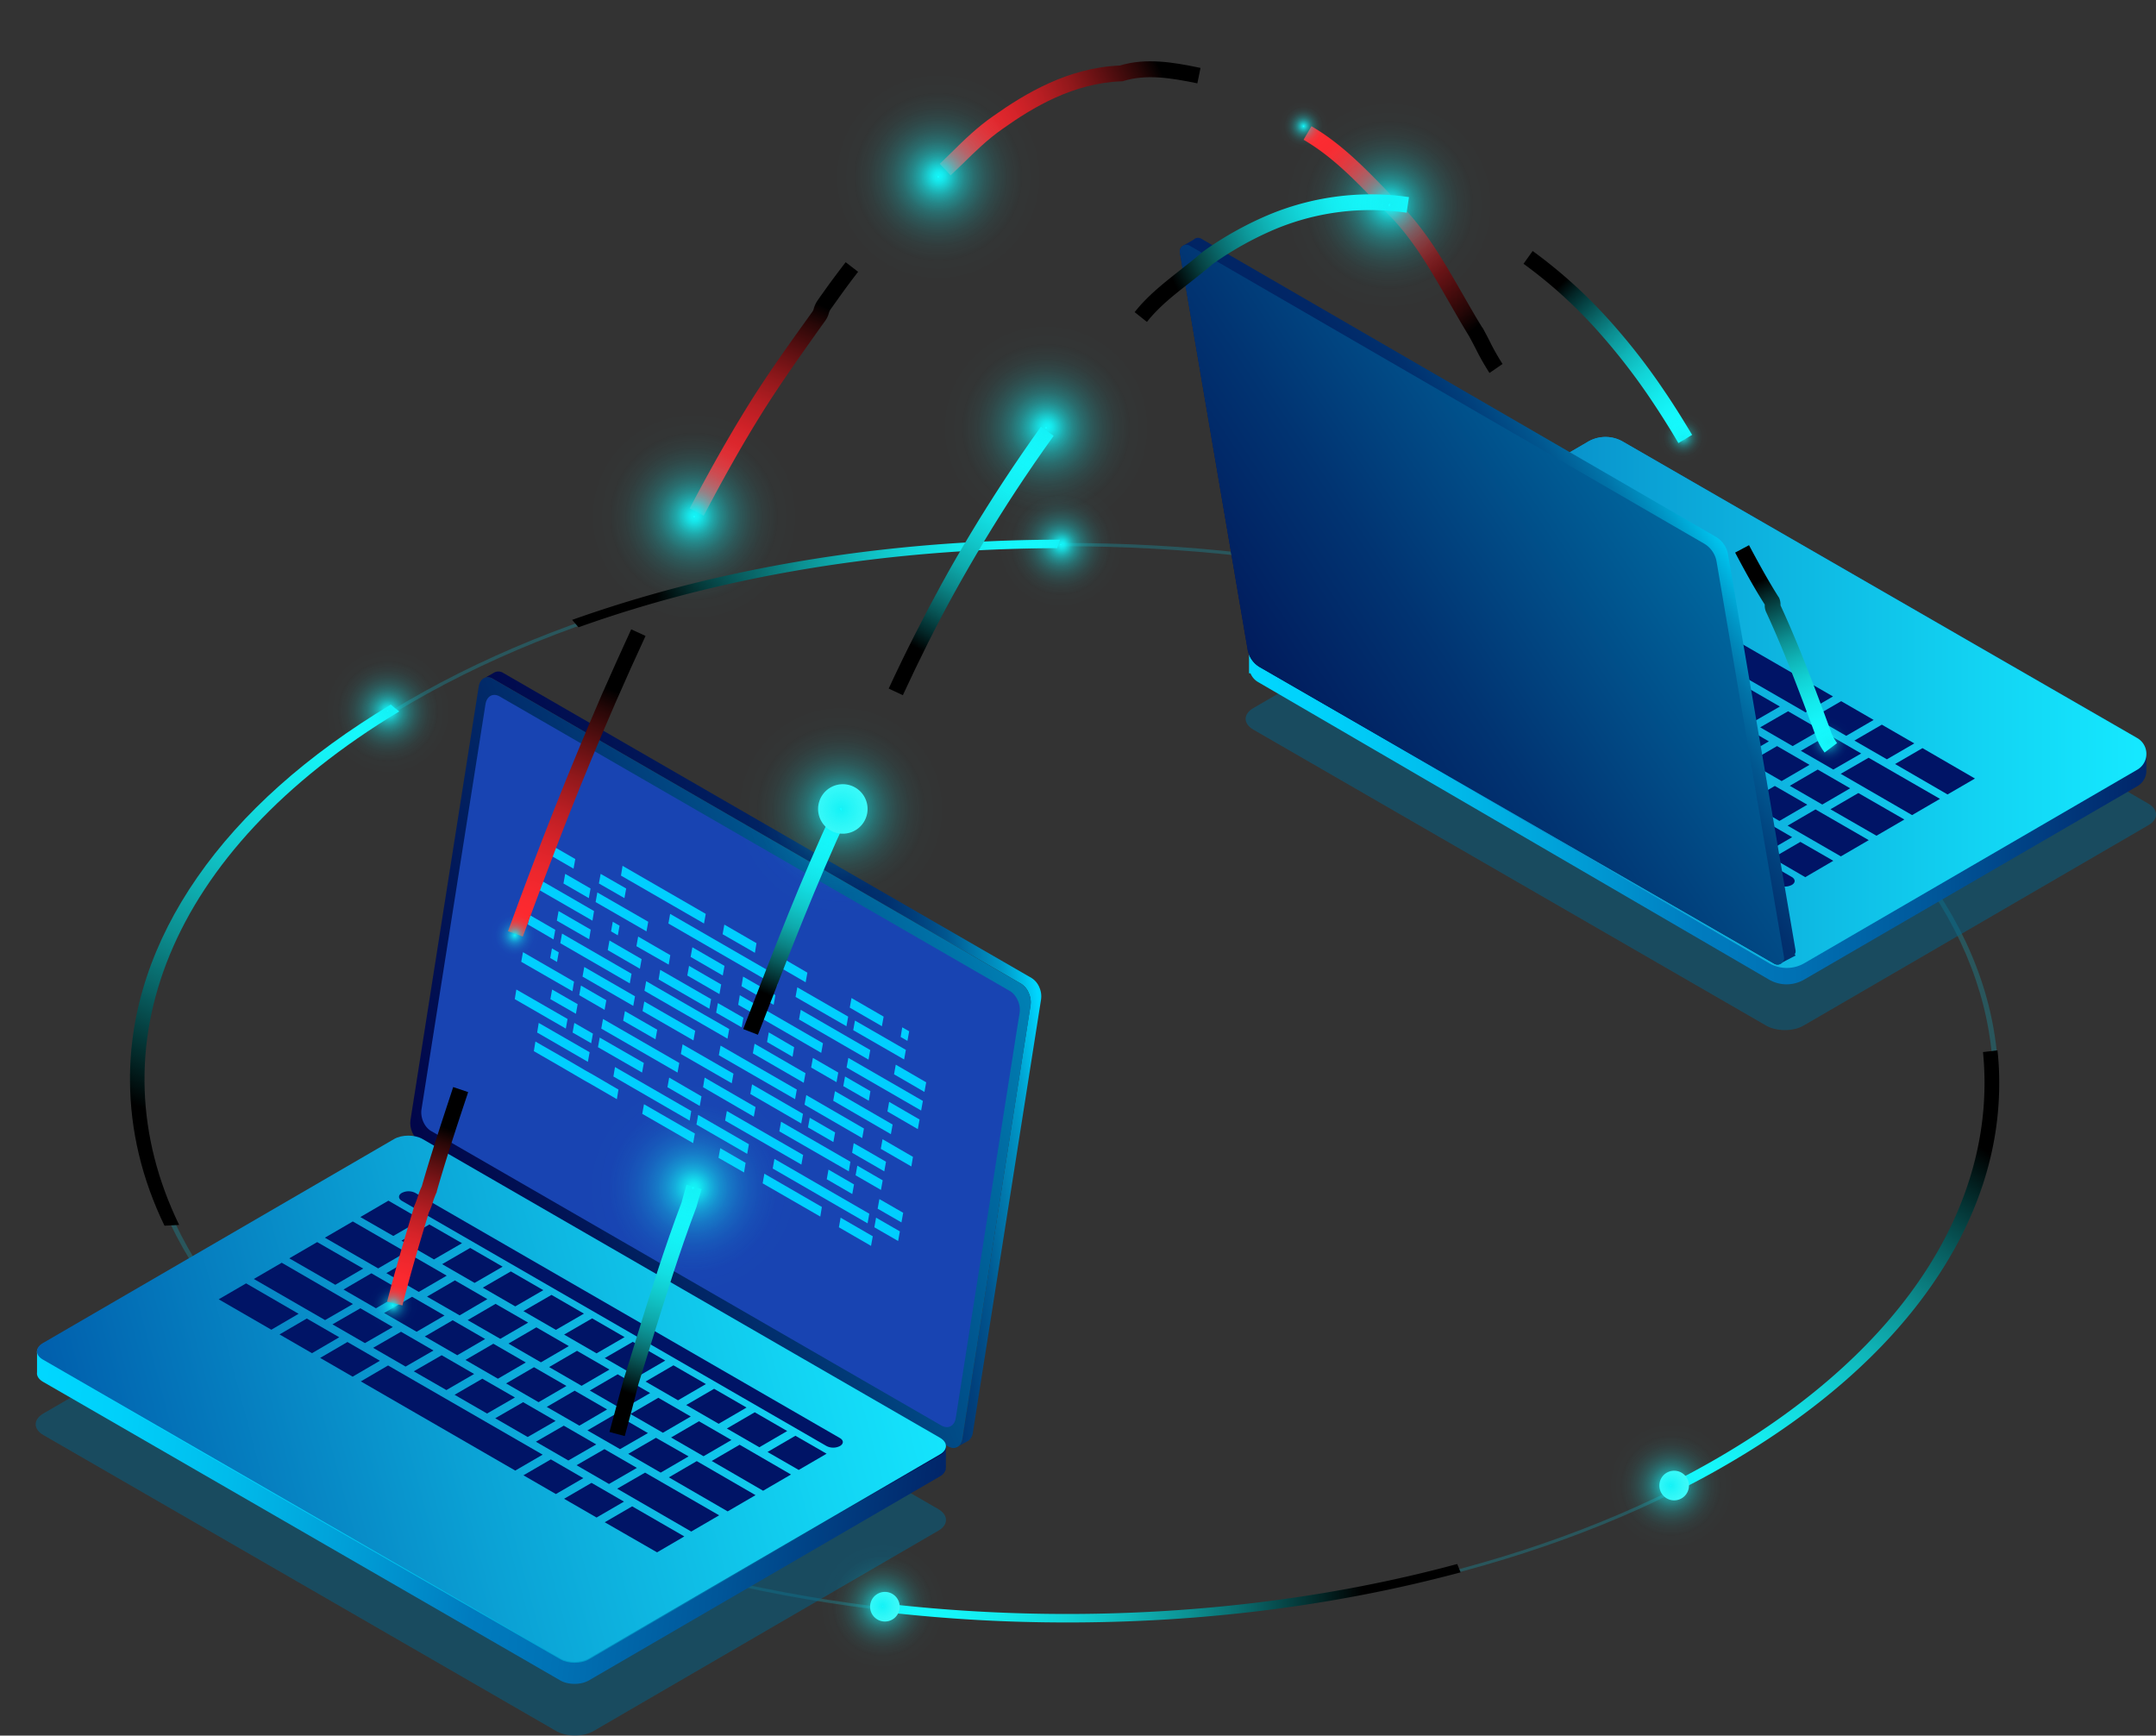 <svg id="Layer_1" data-name="Layer 1" xmlns="http://www.w3.org/2000/svg" xmlns:xlink="http://www.w3.org/1999/xlink" viewBox="0 0 1368.3 1101.5"><rect x="0" y="0" width="1368.3" height="1101.5" fill="#333333" stroke="none"/><defs><style>.cls-1,.cls-2,.cls-32{fill:none;}.cls-2{clip-path:url(#clip-path);}.cls-3{fill:url(#radial-gradient);}.cls-4,.cls-56{fill:url(#radial-gradient-2);}.cls-4{clip-path:url(#clip-path-15);}.cls-5{opacity:0.2;}.cls-6{fill:#00e1ff;}.cls-7{clip-path:url(#clip-path-23);}.cls-8{fill:url(#linear-gradient);}.cls-9{fill:url(#linear-gradient-2);}.cls-10{fill:#5afffa;}.cls-11{fill:url(#radial-gradient-11);}.cls-12{fill:url(#linear-gradient-3);}.cls-13{fill:url(#linear-gradient-4);}.cls-14{fill:url(#radial-gradient-12);}.cls-15{fill:url(#linear-gradient-5);}.cls-16{fill:url(#linear-gradient-6);}.cls-17{fill:url(#linear-gradient-7);}.cls-18{fill:url(#linear-gradient-8);}.cls-19{fill:#00648c;opacity:0.5;isolation:isolate;}.cls-20{fill:url(#linear-gradient-9);}.cls-21{fill:url(#linear-gradient-10);}.cls-22{fill:#001466;}.cls-23{fill:url(#linear-gradient-11);}.cls-24{fill:url(#linear-gradient-12);}.cls-25{fill:url(#linear-gradient-13);}.cls-26{fill:url(#linear-gradient-14);}.cls-27{fill:#1844b2;}.cls-28{fill:url(#linear-gradient-15);}.cls-29{fill:url(#linear-gradient-16);}.cls-30{fill:url(#linear-gradient-17);}.cls-31{fill:#00cfff;}.cls-32{stroke:#00f3ff;stroke-miterlimit:10;}.cls-33{fill:url(#linear-gradient-18);}.cls-34{fill:url(#linear-gradient-19);}.cls-35{fill:url(#linear-gradient-20);}.cls-36{fill:url(#linear-gradient-21);}.cls-37{fill:url(#linear-gradient-22);}.cls-38{fill:url(#linear-gradient-23);}.cls-39{fill:url(#linear-gradient-24);}.cls-40{fill:url(#linear-gradient-25);}.cls-41{fill:url(#linear-gradient-26);}.cls-42{fill:url(#linear-gradient-27);}.cls-43{fill:url(#linear-gradient-28);}.cls-44{fill:url(#linear-gradient-29);}.cls-45{fill:url(#linear-gradient-30);}.cls-46{fill:url(#linear-gradient-31);}.cls-47{fill:url(#linear-gradient-32);}.cls-48{fill:url(#linear-gradient-33);}.cls-49{fill:url(#linear-gradient-34);}.cls-50{fill:url(#linear-gradient-35);}.cls-51{fill:url(#linear-gradient-36);}.cls-52{fill:url(#linear-gradient-37);}.cls-53{fill:url(#linear-gradient-38);}.cls-54{fill:url(#linear-gradient-39);}.cls-55{fill:url(#radial-gradient-13);}.cls-57{clip-path:url(#clip-path-40);}.cls-58{fill:url(#radial-gradient-16);}.cls-59{fill:url(#radial-gradient-18);}.cls-60{fill:url(#radial-gradient-19);}.cls-61{fill:url(#radial-gradient-20);}.cls-62{fill:url(#radial-gradient-21);}.cls-63{fill:url(#radial-gradient-22);}.cls-64{fill:url(#radial-gradient-25);}.cls-65{fill:url(#radial-gradient-27);}.cls-66{fill:url(#radial-gradient-30);}.cls-67{fill:url(#radial-gradient-32);}.cls-68{fill:url(#radial-gradient-33);}.cls-69{fill:url(#radial-gradient-34);}.cls-70{fill:url(#radial-gradient-35);}.cls-71{fill:url(#radial-gradient-36);}.cls-72{fill:url(#radial-gradient-37);}.cls-73{fill:url(#radial-gradient-38);}.cls-74{fill:url(#radial-gradient-39);}.cls-75{fill:url(#radial-gradient-42);}.cls-76{fill:url(#radial-gradient-44);}.cls-77{fill:url(#radial-gradient-47);}.cls-78{fill:url(#radial-gradient-49);}.cls-79{fill:url(#radial-gradient-50);}.cls-80{fill:url(#radial-gradient-51);}.cls-81{fill:url(#radial-gradient-52);}.cls-82{fill:url(#radial-gradient-53);}.cls-83{fill:url(#radial-gradient-54);}</style><clipPath id="clip-path"><polygon class="cls-1" points="1 1 2 1 1 2 1 1"/></clipPath><radialGradient id="radial-gradient" cx="1.5" cy="1.5" r="0.5" gradientUnits="userSpaceOnUse"><stop offset="0.01" stop-color="#15fbff"/><stop offset="0.01" stop-color="#14f2f6" stop-opacity="0.99"/><stop offset="0.01" stop-color="#14f2f6" stop-opacity="0.98"/><stop offset="0.09" stop-color="#14f2f6" stop-opacity="0.78"/><stop offset="0.17" stop-color="#14f2f6" stop-opacity="0.6"/><stop offset="0.25" stop-color="#14f2f6" stop-opacity="0.44"/><stop offset="0.34" stop-color="#14f2f6" stop-opacity="0.3"/><stop offset="0.44" stop-color="#14f2f6" stop-opacity="0.19"/><stop offset="0.54" stop-color="#14f2f6" stop-opacity="0.11"/><stop offset="0.65" stop-color="#14f2f6" stop-opacity="0.05"/><stop offset="0.79" stop-color="#14f2f6" stop-opacity="0.01"/><stop offset="1" stop-color="#14f2f6" stop-opacity="0"/></radialGradient><radialGradient id="radial-gradient-2" cx="-1.5" cy="-1.5" r="0.5" xlink:href="#radial-gradient"/><clipPath id="clip-path-15"><polygon class="cls-3" points="1 1 2 1 1 2 1 1"/></clipPath><clipPath id="clip-path-23" transform="translate(2 2)"><polygon class="cls-2" points="-1 -1 -2 -1 -1 -2 -1 -1"/></clipPath><linearGradient id="linear-gradient" x1="1282.46" y1="429.19" x2="1076.46" y2="129.19" gradientTransform="matrix(1, 0, 0, -1, 0, 1099)" gradientUnits="userSpaceOnUse"><stop offset="0.17"/><stop offset="0.25" stop-color="#2a2a2a"/><stop offset="0.36" stop-color="#626262"/><stop offset="0.47" stop-color="#929292"/><stop offset="0.58" stop-color="#b9b9b9"/><stop offset="0.69" stop-color="#d8d8d8"/><stop offset="0.8" stop-color="#ededed"/><stop offset="0.9" stop-color="#fbfbfb"/><stop offset="0.99" stop-color="#fff"/></linearGradient><linearGradient id="linear-gradient-2" x1="1282.46" y1="429.19" x2="1076.46" y2="129.19" gradientTransform="matrix(1, 0, 0, -1, 0, 1099)" gradientUnits="userSpaceOnUse"><stop offset="0.17"/><stop offset="0.25" stop-color="#032a2a"/><stop offset="0.36" stop-color="#086062"/><stop offset="0.47" stop-color="#0c9092"/><stop offset="0.58" stop-color="#0fb6b9"/><stop offset="0.69" stop-color="#12d4d8"/><stop offset="0.8" stop-color="#14eaed"/><stop offset="0.9" stop-color="#15f7fb"/><stop offset="0.99" stop-color="#15fbff"/></linearGradient><radialGradient id="radial-gradient-11" cx="739.21" cy="1187.19" r="40.08" gradientTransform="matrix(0.84, -0.54, 0.54, 0.84, -203.56, 342.75)" gradientUnits="userSpaceOnUse"><stop offset="0.01" stop-color="#b3b3b3"/><stop offset="0.04" stop-color="#bababa"/><stop offset="0.16" stop-color="#d3d3d3"/><stop offset="0.3" stop-color="#e7e7e7"/><stop offset="0.45" stop-color="#f5f5f5"/><stop offset="0.65" stop-color="#fdfdfd"/><stop offset="1" stop-color="#fff"/></radialGradient><linearGradient id="linear-gradient-3" x1="559.6" y1="89.85" x2="925" y2="89.85" gradientTransform="matrix(1, 0, 0, -1, 0, 1099)" gradientUnits="userSpaceOnUse"><stop offset="0.01" stop-color="#fff"/><stop offset="0.1" stop-color="#fbfbfb"/><stop offset="0.2" stop-color="#ededed"/><stop offset="0.31" stop-color="#d8d8d8"/><stop offset="0.42" stop-color="#b9b9b9"/><stop offset="0.53" stop-color="#929292"/><stop offset="0.64" stop-color="#626262"/><stop offset="0.75" stop-color="#2a2a2a"/><stop offset="0.83"/></linearGradient><linearGradient id="linear-gradient-4" x1="559.6" y1="89.85" x2="925" y2="89.85" gradientTransform="matrix(1, 0, 0, -1, 0, 1099)" gradientUnits="userSpaceOnUse"><stop offset="0.01" stop-color="#15fbff"/><stop offset="0.1" stop-color="#15f7fb"/><stop offset="0.2" stop-color="#14eaed"/><stop offset="0.31" stop-color="#12d4d8"/><stop offset="0.42" stop-color="#0fb6b9"/><stop offset="0.53" stop-color="#0c9092"/><stop offset="0.64" stop-color="#086062"/><stop offset="0.75" stop-color="#032a2a"/><stop offset="0.83"/></linearGradient><radialGradient id="radial-gradient-12" cx="276.32" cy="980.65" r="40.08" xlink:href="#radial-gradient-11"/><linearGradient id="linear-gradient-5" x1="228.95" y1="667.63" x2="68.95" y2="337.62" xlink:href="#linear-gradient-3"/><linearGradient id="linear-gradient-6" x1="228.95" y1="667.63" x2="68.95" y2="337.62" xlink:href="#linear-gradient-4"/><linearGradient id="linear-gradient-7" x1="362.16" y1="718.89" x2="670.58" y2="746.14" xlink:href="#linear-gradient"/><linearGradient id="linear-gradient-8" x1="362.16" y1="718.89" x2="670.58" y2="746.14" xlink:href="#linear-gradient-2"/><linearGradient id="linear-gradient-9" x1="790.7" y1="649.94" x2="1360.2" y2="649.94" gradientTransform="matrix(1, 0, 0, -1, 0, 1099)" gradientUnits="userSpaceOnUse"><stop offset="0" stop-color="#00d7ff"/><stop offset="0.09" stop-color="#00d0fa"/><stop offset="0.22" stop-color="#00bbeb"/><stop offset="0.38" stop-color="#009ad4"/><stop offset="0.5" stop-color="#007cbf"/><stop offset="0.6" stop-color="#0072b5"/><stop offset="0.77" stop-color="#005699"/><stop offset="0.98" stop-color="#01296d"/><stop offset="1" stop-color="#012569"/></linearGradient><linearGradient id="linear-gradient-10" x1="790.81" y1="655.19" x2="1360.18" y2="655.19" gradientTransform="matrix(1, 0, 0, -1, 0, 1099)" gradientUnits="userSpaceOnUse"><stop offset="0" stop-color="#005baa"/><stop offset="0.45" stop-color="#0ba2d5"/><stop offset="0.82" stop-color="#12d4f3"/><stop offset="0.99" stop-color="#15e8ff"/></linearGradient><linearGradient id="linear-gradient-11" x1="1069.91" y1="803.9" x2="761.41" y2="599.3" gradientTransform="matrix(1, 0, 0, -1, 0, 1099)" gradientUnits="userSpaceOnUse"><stop offset="0" stop-color="#00d7ff"/><stop offset="0.03" stop-color="#00bfea"/><stop offset="0.08" stop-color="#0096c6"/><stop offset="0.13" stop-color="#0173a8"/><stop offset="0.19" stop-color="#01568f"/><stop offset="0.25" stop-color="#01407c"/><stop offset="0.31" stop-color="#01306e"/><stop offset="0.39" stop-color="#012766"/><stop offset="0.49" stop-color="#012464"/><stop offset="0.77" stop-color="#011153"/><stop offset="1" stop-color="#01064a"/></linearGradient><linearGradient id="linear-gradient-12" x1="1112.91" y1="832.91" x2="728.48" y2="577.95" gradientTransform="matrix(1, 0, 0, -1, 0, 1099)" gradientUnits="userSpaceOnUse"><stop offset="0" stop-color="#007fb3"/><stop offset="0.15" stop-color="#0069a0"/><stop offset="0.54" stop-color="#013472"/><stop offset="0.84" stop-color="#011355"/><stop offset="1" stop-color="#01064a"/></linearGradient><linearGradient id="linear-gradient-13" x1="308.14" y1="410.56" x2="658.5" y2="452.84" gradientTransform="matrix(1, 0, 0, -1, 0, 1099)" gradientUnits="userSpaceOnUse"><stop offset="0" stop-color="#01064a"/><stop offset="0.27" stop-color="#011153"/><stop offset="0.6" stop-color="#012464"/><stop offset="0.69" stop-color="#012766"/><stop offset="0.75" stop-color="#01306e"/><stop offset="0.8" stop-color="#01407c"/><stop offset="0.85" stop-color="#01568f"/><stop offset="0.89" stop-color="#0173a8"/><stop offset="0.94" stop-color="#0096c6"/><stop offset="0.98" stop-color="#00bfea"/><stop offset="1" stop-color="#00d7ff"/></linearGradient><linearGradient id="linear-gradient-14" x1="636.37" y1="498.42" x2="274.47" y2="354.88" xlink:href="#linear-gradient-12"/><linearGradient id="linear-gradient-15" x1="25.81" y1="235.93" x2="598.21" y2="164.45" xlink:href="#linear-gradient-9"/><linearGradient id="linear-gradient-16" x1="21.46" y1="212.7" x2="598.35" y2="212.7" gradientTransform="matrix(1, 0, 0, -1, 0, 1099)" gradientUnits="userSpaceOnUse"><stop offset="0" stop-color="#00d7ff"/><stop offset="0.18" stop-color="#00d4fc"/><stop offset="0.33" stop-color="#00caf4"/><stop offset="0.45" stop-color="#00bae6"/><stop offset="0.57" stop-color="#00a2d1"/><stop offset="0.69" stop-color="#0084b7"/><stop offset="0.8" stop-color="#015f98"/><stop offset="0.9" stop-color="#013572"/><stop offset="1" stop-color="#01064a"/></linearGradient><linearGradient id="linear-gradient-17" x1="36.28" y1="140.18" x2="593.59" y2="289.09" xlink:href="#linear-gradient-10"/><linearGradient id="linear-gradient-18" x1="831.96" y1="1019.35" x2="956.46" y2="867.86" gradientTransform="matrix(1, 0, 0, -1, 0, 1099)" gradientUnits="userSpaceOnUse"><stop offset="0.01" stop-color="#fff"/><stop offset="0.1" stop-color="#fbfbfb"/><stop offset="0.2" stop-color="#ededed"/><stop offset="0.31" stop-color="#d7d7d7"/><stop offset="0.42" stop-color="#b8b8b8"/><stop offset="0.53" stop-color="#919191"/><stop offset="0.64" stop-color="#606060"/><stop offset="0.76" stop-color="#282828"/><stop offset="0.83"/></linearGradient><linearGradient id="linear-gradient-19" x1="831.96" y1="1019.35" x2="956.46" y2="867.86" gradientTransform="matrix(1, 0, 0, -1, 0, 1099)" gradientUnits="userSpaceOnUse"><stop offset="0.01" stop-color="#ff2a30"/><stop offset="0.1" stop-color="#fb292f"/><stop offset="0.2" stop-color="#ed272d"/><stop offset="0.31" stop-color="#d72329"/><stop offset="0.42" stop-color="#b81e23"/><stop offset="0.53" stop-color="#91181b"/><stop offset="0.64" stop-color="#601012"/><stop offset="0.76" stop-color="#280707"/><stop offset="0.83"/></linearGradient><linearGradient id="linear-gradient-20" x1="594.19" y1="994.01" x2="762.18" y2="1072" xlink:href="#linear-gradient-18"/><linearGradient id="linear-gradient-21" x1="594.19" y1="994.01" x2="762.18" y2="1072" xlink:href="#linear-gradient-19"/><linearGradient id="linear-gradient-22" x1="523.68" y1="939.04" x2="455.28" y2="769.39" gradientTransform="matrix(1, 0, 0, -1, 0, 1099)" gradientUnits="userSpaceOnUse"><stop offset="0.17"/><stop offset="0.24" stop-color="#282828"/><stop offset="0.36" stop-color="#606060"/><stop offset="0.47" stop-color="#919191"/><stop offset="0.58" stop-color="#b8b8b8"/><stop offset="0.69" stop-color="#d7d7d7"/><stop offset="0.8" stop-color="#ededed"/><stop offset="0.9" stop-color="#fbfbfb"/><stop offset="0.99" stop-color="#fff"/></linearGradient><linearGradient id="linear-gradient-23" x1="523.68" y1="939.04" x2="455.28" y2="769.39" gradientTransform="matrix(1, 0, 0, -1, 0, 1099)" gradientUnits="userSpaceOnUse"><stop offset="0.17"/><stop offset="0.24" stop-color="#280707"/><stop offset="0.36" stop-color="#601012"/><stop offset="0.47" stop-color="#91181b"/><stop offset="0.58" stop-color="#b81e23"/><stop offset="0.69" stop-color="#d72329"/><stop offset="0.8" stop-color="#ed272d"/><stop offset="0.9" stop-color="#fb292f"/><stop offset="0.99" stop-color="#ff2a30"/></linearGradient><linearGradient id="linear-gradient-24" x1="399.78" y1="694.67" x2="324.78" y2="508.68" xlink:href="#linear-gradient-22"/><linearGradient id="linear-gradient-25" x1="399.78" y1="694.67" x2="324.78" y2="508.68" xlink:href="#linear-gradient-23"/><linearGradient id="linear-gradient-26" x1="248.35" y1="276.78" x2="290.35" y2="406.78" xlink:href="#linear-gradient-18"/><linearGradient id="linear-gradient-27" x1="248.35" y1="276.78" x2="290.35" y2="406.78" xlink:href="#linear-gradient-19"/><linearGradient id="linear-gradient-28" x1="1158.76" y1="630.09" x2="1105.76" y2="753.09" xlink:href="#linear-gradient-18"/><linearGradient id="linear-gradient-29" x1="1158.76" y1="630.09" x2="1105.76" y2="753.09" gradientTransform="matrix(1, 0, 0, -1, 0, 1099)" gradientUnits="userSpaceOnUse"><stop offset="0.01" stop-color="#15fbff"/><stop offset="0.1" stop-color="#15f7fb"/><stop offset="0.2" stop-color="#14eaed"/><stop offset="0.31" stop-color="#12d4d7"/><stop offset="0.42" stop-color="#0fb5b8"/><stop offset="0.53" stop-color="#0c8e91"/><stop offset="0.64" stop-color="#085e60"/><stop offset="0.76" stop-color="#032728"/><stop offset="0.83"/></linearGradient><linearGradient id="linear-gradient-30" x1="1070.83" y1="827.88" x2="967.83" y2="935.88" xlink:href="#linear-gradient-18"/><linearGradient id="linear-gradient-31" x1="1070.83" y1="827.88" x2="967.83" y2="935.88" xlink:href="#linear-gradient-29"/><linearGradient id="linear-gradient-32" x1="883.37" y1="983.29" x2="717.36" y2="902.3" gradientTransform="matrix(1, 0, 0, -1, 0, 1099)" gradientUnits="userSpaceOnUse"><stop offset="0.01" stop-color="#fff"/><stop offset="0.12" stop-color="#fbfbfb"/><stop offset="0.22" stop-color="#f0f0f0"/><stop offset="0.32" stop-color="#ddd"/><stop offset="0.42" stop-color="#c2c2c2"/><stop offset="0.52" stop-color="#9f9f9f"/><stop offset="0.62" stop-color="#757575"/><stop offset="0.72" stop-color="#434343"/><stop offset="0.81" stop-color="#0a0a0a"/><stop offset="0.83"/></linearGradient><linearGradient id="linear-gradient-33" x1="883.37" y1="983.29" x2="717.36" y2="902.3" gradientTransform="matrix(1, 0, 0, -1, 0, 1099)" gradientUnits="userSpaceOnUse"><stop offset="0.01" stop-color="#15fbff"/><stop offset="0.12" stop-color="#15f7fb"/><stop offset="0.22" stop-color="#14ecf0"/><stop offset="0.32" stop-color="#12d9dd"/><stop offset="0.42" stop-color="#10bfc2"/><stop offset="0.52" stop-color="#0d9d9f"/><stop offset="0.62" stop-color="#0a7375"/><stop offset="0.72" stop-color="#064243"/><stop offset="0.81" stop-color="#010a0a"/><stop offset="0.83"/></linearGradient><linearGradient id="linear-gradient-34" x1="661.92" y1="831.22" x2="563.92" y2="660.22" gradientTransform="matrix(1, 0, 0, -1, 0, 1099)" gradientUnits="userSpaceOnUse"><stop offset="0.01" stop-color="#fff"/><stop offset="0.14" stop-color="#fcfcfc"/><stop offset="0.25" stop-color="#f2f2f2"/><stop offset="0.35" stop-color="#e2e2e2"/><stop offset="0.44" stop-color="#cacaca"/><stop offset="0.53" stop-color="#acacac"/><stop offset="0.61" stop-color="#878787"/><stop offset="0.69" stop-color="#5b5b5b"/><stop offset="0.77" stop-color="#2a2a2a"/><stop offset="0.83"/></linearGradient><linearGradient id="linear-gradient-35" x1="661.92" y1="831.22" x2="563.92" y2="660.22" gradientTransform="matrix(1, 0, 0, -1, 0, 1099)" gradientUnits="userSpaceOnUse"><stop offset="0.01" stop-color="#15fbff"/><stop offset="0.14" stop-color="#15f8fc"/><stop offset="0.25" stop-color="#14eef2"/><stop offset="0.35" stop-color="#13dee2"/><stop offset="0.44" stop-color="#11c7ca"/><stop offset="0.53" stop-color="#0eaaac"/><stop offset="0.61" stop-color="#0b8587"/><stop offset="0.69" stop-color="#085a5b"/><stop offset="0.77" stop-color="#03292a"/><stop offset="0.83"/></linearGradient><linearGradient id="linear-gradient-36" x1="532.49" y1="587.57" x2="473.49" y2="446.57" xlink:href="#linear-gradient-34"/><linearGradient id="linear-gradient-37" x1="532.49" y1="587.57" x2="473.49" y2="446.57" xlink:href="#linear-gradient-35"/><linearGradient id="linear-gradient-38" x1="440.91" y1="346.66" x2="386.91" y2="190.66" xlink:href="#linear-gradient-34"/><linearGradient id="linear-gradient-39" x1="440.91" y1="346.66" x2="386.91" y2="190.66" xlink:href="#linear-gradient-35"/><radialGradient id="radial-gradient-13" cx="825.3" cy="78.1" r="15.71" xlink:href="#radial-gradient"/><clipPath id="clip-path-40" transform="translate(2 2)"><polygon class="cls-4" points="-1 -1 -2 -1 -1 -2 -1 -1"/></clipPath><radialGradient id="radial-gradient-16" cx="1008.44" cy="334.41" r="67.14" gradientTransform="matrix(0.84, -0.54, 0.54, 0.84, -203.56, 342.75)" xlink:href="#radial-gradient"/><radialGradient id="radial-gradient-18" cx="594.4" cy="109.3" r="15.71" xlink:href="#radial-gradient"/><radialGradient id="radial-gradient-19" cx="797.34" cy="235.73" r="67.14" gradientTransform="matrix(0.84, -0.54, 0.54, 0.84, -203.56, 342.75)" xlink:href="#radial-gradient"/><radialGradient id="radial-gradient-20" cx="439.4" cy="325.3" r="15.71" xlink:href="#radial-gradient"/><radialGradient id="radial-gradient-21" cx="550" cy="333.39" r="67.14" gradientTransform="matrix(0.84, -0.54, 0.54, 0.84, -203.56, 342.75)" xlink:href="#radial-gradient"/><radialGradient id="radial-gradient-22" cx="324.7" cy="591.6" r="15.71" xlink:href="#radial-gradient"/><radialGradient id="radial-gradient-25" cx="309.4" cy="495.22" r="67.14" gradientTransform="matrix(0.84, -0.54, 0.54, 0.84, -203.56, 342.75)" xlink:href="#radial-gradient"/><radialGradient id="radial-gradient-27" cx="247.3" cy="826.5" r="15.71" xlink:href="#radial-gradient"/><radialGradient id="radial-gradient-30" cx="117.25" cy="650.89" r="67.14" gradientTransform="matrix(0.84, -0.54, 0.54, 0.84, -203.56, 342.75)" xlink:href="#radial-gradient"/><radialGradient id="radial-gradient-32" cx="439" cy="752" r="15.71" xlink:href="#radial-gradient"/><radialGradient id="radial-gradient-33" cx="318.73" cy="691.88" r="67.14" gradientTransform="matrix(0.84, -0.54, 0.54, 0.84, -203.56, 342.75)" xlink:href="#radial-gradient"/><radialGradient id="radial-gradient-34" cx="527.93" cy="540.41" r="67.14" gradientTransform="matrix(0.84, -0.54, 0.54, 0.84, -203.56, 342.75)" xlink:href="#radial-gradient"/><radialGradient id="radial-gradient-35" cx="663.09" cy="268.8" r="15.7" xlink:href="#radial-gradient"/><radialGradient id="radial-gradient-36" cx="768.68" cy="406.98" r="67.14" gradientTransform="matrix(0.84, -0.54, 0.54, 0.84, -203.56, 342.75)" xlink:href="#radial-gradient"/><radialGradient id="radial-gradient-37" cx="881.19" cy="127" r="15.7" xlink:href="#radial-gradient"/><radialGradient id="radial-gradient-38" cx="1028.83" cy="405.81" r="67.14" gradientTransform="matrix(0.84, -0.54, 0.54, 0.84, -203.56, 342.75)" xlink:href="#radial-gradient"/><radialGradient id="radial-gradient-39" cx="1066.1" cy="275.4" r="15.71" xlink:href="#radial-gradient"/><radialGradient id="radial-gradient-42" cx="1103.97" cy="630.69" r="67.14" gradientTransform="matrix(0.84, -0.54, 0.54, 0.84, -203.56, 342.75)" xlink:href="#radial-gradient"/><radialGradient id="radial-gradient-44" cx="1158.3" cy="468.9" r="15.71" xlink:href="#radial-gradient"/><radialGradient id="radial-gradient-47" cx="1076.75" cy="843.3" r="67.14" gradientTransform="matrix(0.84, -0.54, 0.54, 0.84, -203.56, 342.75)" xlink:href="#radial-gradient"/><radialGradient id="radial-gradient-49" cx="672.4" cy="343.2" r="9.41" xlink:href="#radial-gradient"/><radialGradient id="radial-gradient-50" cx="736.38" cy="474.61" r="40.08" gradientTransform="matrix(0.84, -0.54, 0.54, 0.84, -203.56, 342.75)" xlink:href="#radial-gradient"/><radialGradient id="radial-gradient-51" cx="244.89" cy="449.3" r="9.4" xlink:href="#radial-gradient"/><radialGradient id="radial-gradient-52" cx="319.4" cy="332.36" r="40.08" gradientTransform="matrix(0.84, -0.54, 0.54, 0.84, -203.56, 342.75)" xlink:href="#radial-gradient"/><radialGradient id="radial-gradient-53" cx="276.32" cy="980.65" r="40.08" gradientTransform="matrix(0.84, -0.54, 0.54, 0.84, -203.56, 342.75)" xlink:href="#radial-gradient"/><radialGradient id="radial-gradient-54" cx="739.21" cy="1187.19" r="40.08" gradientTransform="matrix(0.84, -0.54, 0.54, 0.84, -203.56, 342.75)" xlink:href="#radial-gradient"/></defs><title>slider6-a</title><g class="cls-5"><path class="cls-6" d="M261.4,925.5C31.5,792.8,30.3,576.9,258.7,444.2s601.2-132.7,831.1,0,231.1,348.7,2.7,481.4-601.2,132.7-831.1-.1m830.5-482.6c-56.6-32.7-122.4-57.9-195.8-75.2-70.9-16.6-145.7-25.1-222.4-25.1S522.2,351,451.6,367.7c-73.2,17.2-138.8,42.5-195,75.2S157,513.6,127.5,556.1,84.7,640.4,85,684.8s15,87.8,44,128.7c30,42.4,73.8,80.5,130.4,113.2s122.5,57.9,195.8,75.2c70.9,16.6,145.7,25.1,222.4,25.1s151.5-8.4,222.1-25.1c73.2-17.2,138.8-42.5,195-75.2s99.6-70.7,129.1-113.2c28.5-41,42.8-84.3,42.5-128.7s-15-87.8-44-128.7-73.8-80.5-130.4-113.2" transform="translate(2 2)"/></g><g id="SVGID"><g class="cls-7"><path class="cls-8" d="M1256.5,665.7c9.2,92.7-46.9,187.1-168.5,257.7-10.3,6-21,11.7-31.8,17.2,1.8,1.4,3.6,2.8,5.3,4.3,11.3-5.6,22.3-11.5,32.9-17.7,56.4-32.8,100.1-71,129.7-113.7,28.6-41.2,43-84.7,42.7-129.3a182.5,182.5,0,0,0-1.1-19.6Z" transform="translate(2 2)"/></g></g><path class="cls-9" d="M1256.5,665.7c9.2,92.7-46.9,187.1-168.5,257.7-10.3,6-21,11.7-31.8,17.2,1.8,1.4,3.6,2.8,5.3,4.3,11.3-5.6,22.3-11.5,32.9-17.7,56.4-32.8,100.1-71,129.7-113.7,28.6-41.2,43-84.7,42.7-129.3a182.5,182.5,0,0,0-1.1-19.6Z" transform="translate(2 2)"/><path class="cls-10" d="M1068.4,935.7a9.4,9.4,0,1,0-2.8,13A9.4,9.4,0,0,0,1068.4,935.7Z" transform="translate(2 2)"/><g id="SVGID-2" data-name="SVGID"><g class="cls-7"><path class="cls-11" d="M1094.3,919.1a40.1,40.1,0,1,0-12,55.4A40.1,40.1,0,0,0,1094.3,919.1Z" transform="translate(2 2)"/></g></g><g id="SVGID-3" data-name="SVGID"><g class="cls-7"><path class="cls-12" d="M922.8,990.6c-113.2,30.6-240.2,39.1-361.1,25.3l-2.1,5.2a1008.2,1008.2,0,0,0,116,6.6c77,0,152.1-8.5,223.1-25.2,8.9-2.1,17.6-4.3,26.3-6.6C924.2,994.1,923.6,992.4,922.8,990.6Z" transform="translate(2 2)"/></g></g><path class="cls-13" d="M922.8,990.6c-113.2,30.6-240.2,39.1-361.1,25.3l-2.1,5.2a1008.2,1008.2,0,0,0,116,6.6c77,0,152.1-8.5,223.1-25.2,8.9-2.1,17.6-4.3,26.3-6.6C924.2,994.1,923.6,992.4,922.8,990.6Z" transform="translate(2 2)"/><path class="cls-10" d="M567.5,1012.6a9.4,9.4,0,1,0-2.8,13A9.4,9.4,0,0,0,567.5,1012.6Z" transform="translate(2 2)"/><g id="SVGID-4" data-name="SVGID"><g class="cls-7"><path class="cls-14" d="M593.3,996a40.1,40.1,0,1,0-12,55.4A40.1,40.1,0,0,0,593.3,996Z" transform="translate(2 2)"/></g></g><g id="SVGID-5" data-name="SVGID"><g class="cls-7"><path class="cls-15" d="M251.4,449.5c-1.9-1.4-3.7-2.8-5.4-4.3-53.1,31.9-94.4,68.7-122.8,109.6s-43,84.7-42.7,129.3c.2,31.3,7.5,62,21.9,91.8l9.3-.5C57.3,663.4,103.8,538.5,251.4,449.5Z" transform="translate(2 2)"/></g></g><path class="cls-16" d="M251.4,449.5c-1.9-1.4-3.7-2.8-5.4-4.3-53.1,31.9-94.4,68.7-122.8,109.6s-43,84.7-42.7,129.3c.2,31.3,7.5,62,21.9,91.8l9.3-.5C57.3,663.4,103.8,538.5,251.4,449.5Z" transform="translate(2 2)"/><g id="SVGID-6" data-name="SVGID"><g class="cls-7"><path class="cls-17" d="M448.6,365.7a827.6,827.6,0,0,0-87.5,25.7c1.4,1.6,2.7,3.2,4.1,4.7,92.6-33.2,198-49.9,303.7-50.2l1.9-5.4C594,340.6,519.3,349.1,448.6,365.7Z" transform="translate(2 2)"/></g></g><path class="cls-18" d="M448.6,365.7a827.6,827.6,0,0,0-87.5,25.7c1.4,1.6,2.7,3.2,4.1,4.7,92.6-33.2,198-49.9,303.7-50.2l1.9-5.4C594,340.6,519.3,349.1,448.6,365.7Z" transform="translate(2 2)"/><path class="cls-19" d="M1361.4,508,1036,320.2c-6.6-3.8-17.2-3.8-23.7,0L793.4,447.4c-6.5,3.8-6.5,9.9.1,13.7l325.4,187.8c6.6,3.8,17.2,3.8,23.7,0l218.9-127.2c6.5-3.8,6.4-9.9-.1-13.7" transform="translate(2 2)"/><path class="cls-20" d="M1360.1,476.1a11.4,11.4,0,0,0-5.8-9.7L1028,278.3a22,22,0,0,0-22.3.1l-209.2,122a11.4,11.4,0,0,0-5.6,8h-.2v16.9h.9a11.4,11.4,0,0,0,4.9,5.6l324.2,188.8a22.2,22.2,0,0,0,22.3,0L1354.4,497a11.5,11.5,0,0,0,5.8-10.1h0V476.1Z" transform="translate(2 2)"/><path class="cls-21" d="M796.6,420.5l324.2,188.8a22.2,22.2,0,0,0,22.3,0l211.3-122.8a11.6,11.6,0,0,0,0-20.1L1028,278.3a22,22,0,0,0-22.3.1l-209.2,122A11.7,11.7,0,0,0,796.6,420.5Z" transform="translate(2 2)"/><polyline class="cls-22" points="1124.9 544.6 1145.7 556.7 1163.5 546.3 1142.6 534.3 1124.9 544.6"/><polyline class="cls-22" points="1099.1 529.7 1119.7 541.6 1137.4 531.3 1116.8 519.4 1099.1 529.7"/><polyline class="cls-22" points="1073.3 514.8 1093.9 526.7 1111.6 516.4 1091 504.5 1073.3 514.8"/><polyline class="cls-22" points="1047.4 499.9 1068.1 511.8 1085.8 501.5 1065.2 489.6 1047.4 499.9"/><polyline class="cls-22" points="1021.6 485 1042.3 496.9 1060 486.6 1039.4 474.7 1021.6 485"/><polyline class="cls-22" points="995.8 470.1 1016.4 482 1034.2 471.7 1013.6 459.8 995.8 470.1"/><polyline class="cls-22" points="970 455.2 990.6 467.1 1008.4 456.8 987.8 444.9 970 455.2"/><polyline class="cls-22" points="944.2 440.3 964.8 452.2 982.6 441.9 962 430 944.2 440.3"/><polyline class="cls-22" points="918.4 425.4 939 437.3 956.8 427 936.2 415.1 918.4 425.4"/><polyline class="cls-22" points="892.6 410.5 913.2 422.4 931 412.1 910.3 400.2 892.6 410.5"/><polyline class="cls-22" points="867.6 396.1 887.4 407.5 905.1 397.2 885.3 385.8 867.6 396.1"/><polyline class="cls-22" points="1134.5 524 1168.3 543.5 1186 533.2 1152.2 513.7 1134.5 524"/><polyline class="cls-22" points="1108.7 509.1 1129.3 521 1147 510.7 1126.4 498.8 1108.7 509.1"/><polyline class="cls-22" points="1082.9 494.2 1103.5 506.1 1121.2 495.8 1100.6 483.9 1082.9 494.2"/><polyline class="cls-22" points="1057.1 479.3 1077.7 491.2 1095.4 480.9 1074.8 469 1057.1 479.3"/><polyline class="cls-22" points="1031.3 464.4 1051.9 476.3 1069.6 466 1049 454.1 1031.3 464.4"/><polyline class="cls-22" points="1005.5 449.5 1026.1 461.4 1043.8 451.1 1023.2 439.2 1005.5 449.5"/><polyline class="cls-22" points="979.6 434.6 1000.3 446.5 1018 436.2 997.3 424.3 979.6 434.6"/><polyline class="cls-22" points="953.8 419.7 974.5 431.6 992.1 421.3 971.5 409.4 953.8 419.7"/><polyline class="cls-22" points="928 404.8 948.6 416.7 966.3 406.4 945.7 394.5 928 404.8"/><polyline class="cls-22" points="890.2 382.9 922.8 401.8 940.5 391.5 907.9 372.6 890.2 382.9"/><polyline class="cls-22" points="1161.7 513.6 1190.9 530.4 1208.6 520.1 1179.4 503.3 1161.7 513.6"/><polyline class="cls-22" points="1135.9 498.7 1156.5 510.6 1174.2 500.3 1153.6 488.4 1135.9 498.7"/><polyline class="cls-22" points="1110.1 483.8 1130.7 495.7 1148.4 485.4 1127.8 473.5 1110.1 483.8"/><polyline class="cls-22" points="1084.3 468.9 1104.9 480.8 1122.6 470.5 1102 458.6 1084.3 468.9"/><polyline class="cls-22" points="1058.5 454 1079.1 465.9 1096.8 455.6 1076.2 443.7 1058.5 454"/><polyline class="cls-22" points="1032.7 439.1 1053.3 451 1071 440.7 1050.4 428.8 1032.7 439.1"/><polyline class="cls-22" points="1006.9 424.2 1027.5 436.1 1045.2 425.8 1024.6 413.9 1006.9 424.2"/><polyline class="cls-22" points="981.1 409.2 1001.7 421.2 1019.4 410.9 998.8 399 981.1 409.2"/><polyline class="cls-22" points="955.3 394.3 975.9 406.2 993.6 396 973 384.1 955.3 394.3"/><polyline class="cls-22" points="912.8 369.8 950.1 391.4 967.8 381.1 930.5 359.5 912.8 369.8"/><polyline class="cls-22" points="1168.2 491.1 1213.5 517.3 1231.2 507 1185.9 480.9 1168.2 491.1"/><polyline class="cls-22" points="1142.9 476.5 1163.5 488.4 1181.2 478.2 1160.6 466.3 1142.9 476.5"/><polyline class="cls-22" points="1117.1 461.6 1137.7 473.5 1155.4 463.3 1134.8 451.4 1117.1 461.6"/><polyline class="cls-22" points="1091.3 446.7 1111.9 458.6 1129.6 448.4 1109 436.5 1091.3 446.7"/><polyline class="cls-22" points="1065.5 431.8 1086.1 443.7 1103.8 433.5 1083.2 421.6 1065.5 431.8"/><polyline class="cls-22" points="1039.7 416.9 1060.3 428.8 1078 418.6 1057.4 406.7 1039.7 416.9"/><polyline class="cls-22" points="1013.9 402 1034.5 413.9 1052.2 403.7 1031.5 391.8 1013.9 402"/><polyline class="cls-22" points="988 387.1 1008.7 399 1026.4 388.8 1005.7 376.9 988 387.1"/><polyline class="cls-22" points="935.8 357 982.9 384.1 1000.5 373.9 953.5 346.7 935.8 357"/><polyline class="cls-22" points="1202.7 484.9 1236 504.2 1253.4 494.1 1220.1 474.8 1202.7 484.9"/><polyline class="cls-22" points="1176.9 470 1197.5 481.9 1214.9 471.8 1194.3 459.9 1176.9 470"/><polyline class="cls-22" points="1151.1 455.1 1171.7 467 1189.1 456.9 1168.5 445 1151.1 455.1"/><polyline class="cls-22" points="1047.8 395.5 1145.9 452.1 1163.3 442 1065.2 385.4 1047.8 395.5"/><polyline class="cls-22" points="1022 380.6 1042.7 392.5 1060 382.4 1039.4 370.5 1022 380.6"/><polyline class="cls-22" points="996.2 365.7 1016.8 377.6 1034.2 367.5 1013.6 355.6 996.2 365.7"/><polyline class="cls-22" points="957.9 343.6 991 362.7 1008.4 352.6 975.2 333.5 957.9 343.6"/><path class="cls-22" d="M857.1,404l269.5,155.6a9.3,9.3,0,0,0,8.6,0c2.4-1.4,2.3-3.6,0-5L865.6,399a9.3,9.3,0,0,0-8.6,0c-2.3,1.4-2.3,3.6.1,5" transform="translate(2 2)"/><path class="cls-23" d="M1129,608.9l8.6-4.5-.6-.7a3.8,3.8,0,0,0,.5-2.8l-42.8-251a16.2,16.2,0,0,0-7.9-11.3L760.4,149.5a4,4,0,0,0-5,.7l-6.2,3.5-.7.4h0a4.2,4.2,0,0,0-1.7,4.1l43,252a16,16,0,0,0,7.9,11.3L1124,609.6a4,4,0,0,0,2.8.5h0A4.3,4.3,0,0,0,1129,608.9Z" transform="translate(2 2)"/><path class="cls-24" d="M753,153.9,1079.5,343a16.5,16.5,0,0,1,7.9,11.3l42.8,251a4.1,4.1,0,0,1-6.1,4.3L797.7,421.5a16.2,16.2,0,0,1-7.9-11.3l-43-252A4.2,4.2,0,0,1,753,153.9Z" transform="translate(2 2)"/><path class="cls-19" d="M593.4,955.7,268.1,767.9c-6.6-3.8-17.2-3.8-23.7,0L25.5,895.1c-6.5,3.8-6.5,9.9.1,13.7L351,1096.6c6.6,3.8,17.2,3.8,23.7,0L593.6,969.4c6.4-3.7,6.4-9.9-.2-13.7" transform="translate(2 2)"/><path class="cls-25" d="M657.7,624.8a12.8,12.8,0,0,0-5-6.1L317.4,425.1a5.6,5.6,0,0,0-6.2,0h0l-5.3,3a5.9,5.9,0,0,1,4.9.7L646,622.3a12.4,12.4,0,0,1,5,6.2,13.9,13.9,0,0,1,1,7.5L608.8,911a7.4,7.4,0,0,1-2.9,5.1l5.7-3.2,1.1-.6h0a7.8,7.8,0,0,0,2.7-4.9l43.3-275.1A14,14,0,0,0,657.7,624.8Z" transform="translate(2 2)"/><path class="cls-26" d="M646,622.3,310.8,428.8c-4.2-2.4-8.2-.2-9,5L258.5,708.9c-.8,5.1,1.9,11.3,6.1,13.7L599.8,916c4.2,2.4,8.2.2,9-5l43.3-275c.8-5.2-1.9-11.3-6.1-13.7Z" transform="translate(2 2)"/><path class="cls-27" d="M645.1,640.8l-1.6,9.9L604.6,897.8c-.6,4-3.2,6.2-6.2,5.9a8.3,8.3,0,0,1-2.8-.9l-324-187c-4.2-2.4-6.9-8.5-6.1-13.7L306.1,445c.8-5.2,4.8-7.4,9-5L639,627C643.2,629.5,645.9,635.6,645.1,640.8Z" transform="translate(2 2)"/><path class="cls-28" d="M598.3,929.8V916L383.5,802.6,266.2,734.9c-3.8-2.2-9.3-2.7-14-1.6l-9-4.8L21.5,855.1V869h0c-.3,2.1,1,4.3,3.7,5.9l328.4,189.6c5,2.9,13.1,2.9,18.1,0L594.5,935a7.1,7.1,0,0,0,3.5-3.9h.2v-1.3Z" transform="translate(2 2)"/><path class="cls-29" d="M594.6,911.1,266.2,721.5c-5-2.9-13.1-2.9-18.1,0L25.2,851c-5,2.9-5,7.6.1,10.5l328.4,189.6c5,2.9,13.1,2.9,18.1,0L594.6,921.6c5-2.9,5-7.6,0-10.5" transform="translate(2 2)"/><path class="cls-30" d="M594.6,910.5,266.2,720.9c-5-2.9-13.1-2.9-18.1,0L25.2,850.4c-5,2.9-5,7.6.1,10.5l328.4,189.6c5,2.9,13.1,2.9,18.1,0L594.6,921c5-2.9,5-7.6,0-10.5" transform="translate(2 2)"/><polyline class="cls-22" points="267.4 774.1 246.5 762 228.7 772.4 249.6 784.4 267.4 774.1"/><polyline class="cls-22" points="293.2 789 272.5 777.1 254.8 787.4 275.4 799.3 293.2 789"/><polyline class="cls-22" points="319 803.9 298.4 792 280.6 802.3 301.2 814.2 319 803.9"/><polyline class="cls-22" points="344.8 818.8 324.2 806.9 306.4 817.2 327 829.1 344.8 818.8"/><polyline class="cls-22" points="370.6 833.7 350 821.8 332.2 832.1 352.8 844 370.6 833.7"/><polyline class="cls-22" points="396.4 848.6 375.8 836.7 358 847 378.6 858.9 396.4 848.6"/><polyline class="cls-22" points="422.2 863.5 401.6 851.6 383.8 861.9 404.5 873.8 422.2 863.5"/><polyline class="cls-22" points="448 878.4 427.4 866.5 409.7 876.8 430.3 888.7 448 878.4"/><polyline class="cls-22" points="473.8 893.3 453.2 881.4 435.5 891.7 456.1 903.6 473.8 893.3"/><polyline class="cls-22" points="499.6 908.2 479 896.3 461.3 906.6 481.9 918.5 499.6 908.2"/><polyline class="cls-22" points="524.6 922.6 504.8 911.2 487.1 921.5 506.9 932.9 524.6 922.6"/><polyline class="cls-22" points="257.7 794.7 223.9 775.2 206.2 785.5 240 805 257.7 794.7"/><polyline class="cls-22" points="283.5 809.6 262.9 797.7 245.2 808 265.8 819.9 283.5 809.6"/><polyline class="cls-22" points="309.3 824.5 288.7 812.6 271 822.9 291.7 834.8 309.3 824.5"/><polyline class="cls-22" points="335.2 839.4 314.5 827.5 296.8 837.8 317.5 849.7 335.2 839.4"/><polyline class="cls-22" points="361 854.3 340.4 842.4 322.7 852.7 343.3 864.6 361 854.3"/><polyline class="cls-22" points="386.8 869.2 366.2 857.3 348.5 867.6 369.1 879.5 386.8 869.2"/><polyline class="cls-22" points="412.6 884.1 392 872.2 374.3 882.5 394.9 894.4 412.6 884.1"/><polyline class="cls-22" points="438.4 899 417.8 887.1 400.1 897.4 420.7 909.3 438.4 899"/><polyline class="cls-22" points="464.2 913.9 443.6 902 425.9 912.3 446.5 924.2 464.2 913.9"/><polyline class="cls-22" points="502 935.8 469.4 916.9 451.7 927.2 484.3 946.1 502 935.8"/><polyline class="cls-22" points="230.5 805.1 201.3 788.3 183.6 798.6 212.8 815.4 230.5 805.1"/><polyline class="cls-22" points="256.3 820 235.7 808.1 218 818.4 238.6 830.3 256.3 820"/><polyline class="cls-22" points="282.1 834.9 261.5 823 243.8 833.3 264.4 845.2 282.1 834.9"/><polyline class="cls-22" points="307.9 849.8 287.3 837.9 269.6 848.2 290.2 860.1 307.9 849.8"/><polyline class="cls-22" points="333.7 864.7 313.1 852.8 295.4 863.1 316 875 333.7 864.7"/><polyline class="cls-22" points="359.5 879.6 338.9 867.7 321.2 878 341.8 889.9 359.5 879.6"/><polyline class="cls-22" points="385.3 894.5 364.7 882.6 347 892.9 367.7 904.8 385.3 894.5"/><polyline class="cls-22" points="411.2 909.5 390.5 897.5 372.8 907.8 393.5 919.7 411.2 909.5"/><polyline class="cls-22" points="437 924.3 416.3 912.5 398.7 922.7 419.3 934.6 437 924.3"/><polyline class="cls-22" points="479.5 948.9 442.2 927.3 424.5 937.6 461.8 959.2 479.5 948.9"/><polyline class="cls-22" points="224 827.6 178.8 801.4 161.1 811.7 206.3 837.8 224 827.6"/><polyline class="cls-22" points="249.3 842.2 228.7 830.3 211 840.5 231.6 852.4 249.3 842.2"/><polyline class="cls-22" points="275.1 857.1 254.5 845.2 236.8 855.4 257.4 867.3 275.1 857.1"/><polyline class="cls-22" points="300.9 872 280.3 860.1 262.6 870.3 283.3 882.2 300.9 872"/><polyline class="cls-22" points="326.8 886.9 306.1 875 288.5 885.2 309.1 897.1 326.8 886.9"/><polyline class="cls-22" points="352.6 901.8 332 889.9 314.3 900.1 334.9 912 352.6 901.8"/><polyline class="cls-22" points="378.4 916.7 357.8 904.8 340.1 915 360.7 926.9 378.4 916.7"/><polyline class="cls-22" points="404.2 931.6 383.6 919.7 365.9 929.9 386.5 941.8 404.2 931.6"/><polyline class="cls-22" points="456.4 961.7 409.4 934.6 391.7 944.8 438.7 972 456.4 961.7"/><polyline class="cls-22" points="189.5 833.8 156.2 814.5 138.8 824.6 172.2 843.9 189.5 833.8"/><polyline class="cls-22" points="215.3 848.7 194.7 836.8 177.4 846.9 198 858.8 215.3 848.7"/><polyline class="cls-22" points="241.1 863.6 220.5 851.7 203.2 861.8 223.8 873.7 241.1 863.6"/><polyline class="cls-22" points="344.4 923.2 246.3 866.6 229 876.7 327 933.3 344.4 923.2"/><polyline class="cls-22" points="370.2 938.1 349.6 926.2 332.2 936.3 352.8 948.2 370.2 938.1"/><polyline class="cls-22" points="396 953 375.4 941.1 358 951.2 378.6 963.1 396 953"/><polyline class="cls-22" points="434.3 975.1 401.2 956 383.8 966.1 417 985.2 434.3 975.1"/><path class="cls-22" d="M531.1,910.7,261.6,755.1a9.3,9.3,0,0,0-8.6,0c-2.4,1.4-2.3,3.6,0,5L522.5,915.7a9.3,9.3,0,0,0,8.6,0c2.4-1.4,2.4-3.6,0-5" transform="translate(2 2)"/><polyline class="cls-31" points="447.9 580 395.1 549.5 394.1 555.7 446.8 586.1 447.9 580"/><polyline class="cls-31" points="480.1 598.6 459.7 586.8 458.6 592.9 479.1 604.7 480.1 598.6"/><polyline class="cls-31" points="512.4 617.3 492 605.4 490.9 611.6 511.3 623.4 512.4 617.3"/><polyline class="cls-31" points="560.8 645.2 540.4 633.4 539.3 639.5 559.7 651.3 560.8 645.2"/><polyline class="cls-31" points="577 654.5 572.6 652 571.6 658.1 575.9 660.6 577 654.5"/><polyline class="cls-31" points="365.1 545.2 344.5 533.3 343.4 539.4 364 551.3 365.1 545.2"/><polyline class="cls-31" points="397.4 563.9 381.2 554.6 380.1 560.7 396.3 570 397.4 563.9"/><polyline class="cls-31" points="494.2 619.8 425.3 580 424.2 586.1 493.1 625.9 494.2 619.8"/><polyline class="cls-31" points="538.3 645.2 506 626.6 504.9 632.7 537.2 651.3 538.3 645.2"/><polyline class="cls-31" points="574.9 666.3 542.6 647.7 541.5 653.8 573.8 672.4 574.9 666.3"/><polyline class="cls-31" points="374.8 563.9 358.7 554.6 357.6 560.7 373.7 570 374.8 563.9"/><polyline class="cls-31" points="411.4 585 379.1 566.4 378 572.5 410.3 591.1 411.4 585"/><polyline class="cls-31" points="459.8 613 439.4 601.2 438.3 607.3 458.7 619.1 459.8 613"/><polyline class="cls-31" points="492.1 631.6 471.6 619.8 470.6 625.9 491 637.7 492.1 631.6"/><polyline class="cls-31" points="552.3 666.4 508.2 640.9 507.1 647 551.2 672.5 552.3 666.4"/><polyline class="cls-31" points="587.8 686.9 568.5 675.7 567.4 681.8 586.7 693 587.8 686.9"/><polyline class="cls-31" points="377 578.2 340.3 557 339.2 563.1 376 584.3 377 578.2"/><polyline class="cls-31" points="393.2 587.5 388.9 585 387.8 591.1 392.1 593.6 393.2 587.5"/><polyline class="cls-31" points="425.4 606.2 405 594.4 403.9 600.5 424.4 612.2 425.4 606.2"/><polyline class="cls-31" points="457.7 624.8 437.3 613 436.2 619.1 456.6 630.9 457.7 624.8"/><polyline class="cls-31" points="522.3 662.1 469.5 631.6 468.5 637.7 521.2 668.2 522.3 662.1"/><polyline class="cls-31" points="585.7 698.7 538.4 671.4 537.3 677.5 584.6 704.8 585.7 698.7"/><polyline class="cls-31" points="374.9 590 354.5 578.2 353.4 584.3 373.9 596.1 374.9 590"/><polyline class="cls-31" points="407.2 608.7 386.8 596.9 385.7 603 406.1 614.8 407.2 608.7"/><polyline class="cls-31" points="451.3 634.1 419 615.5 418 621.6 450.2 640.2 451.3 634.1"/><polyline class="cls-31" points="471.8 645.9 455.6 636.6 454.5 642.7 470.7 652 471.8 645.9"/><polyline class="cls-31" points="504 664.6 487.9 655.2 486.8 661.3 503 670.7 504 664.6"/><polyline class="cls-31" points="532 680.7 515.9 671.4 514.8 677.5 530.9 686.8 532 680.7"/><polyline class="cls-31" points="552.4 692.5 536.3 683.2 535.2 689.3 551.4 698.6 552.4 692.5"/><polyline class="cls-31" points="583.6 710.5 564.3 699.3 563.2 705.4 582.5 716.6 583.6 710.5"/><polyline class="cls-31" points="352.4 590.1 336.1 580.7 335 586.7 351.3 596.2 352.4 590.1"/><polyline class="cls-31" points="400.8 618 356.7 592.5 355.6 598.6 399.7 624.1 400.8 618"/><polyline class="cls-31" points="566.5 713.7 529.9 692.5 528.8 698.6 565.4 719.8 566.5 713.7"/><polyline class="cls-31" points="354.6 604.4 350.3 601.9 349.2 608 353.5 610.5 354.6 604.4"/><polyline class="cls-31" points="403 632.3 370.8 613.7 369.7 619.8 401.9 638.4 403 632.3"/><polyline class="cls-31" points="548.3 716.2 511.7 695 510.6 701.1 547.2 722.3 548.3 716.2"/><polyline class="cls-31" points="579.4 734.2 560.1 723 559 729.1 578.4 740.3 579.4 734.2"/><polyline class="cls-31" points="364.3 623 331.9 604.3 330.8 610.4 363.3 629.1 364.3 623"/><polyline class="cls-31" points="384.8 634.8 368.7 625.5 367.6 631.6 383.7 640.9 384.8 634.8"/><polyline class="cls-31" points="417.1 653.5 396.6 641.7 395.5 647.8 416 659.6 417.1 653.5"/><polyline class="cls-31" points="465.5 681.4 433.2 662.8 432.1 668.9 464.4 687.5 465.5 681.4"/><polyline class="cls-31" points="509.6 706.9 477.3 688.2 476.2 694.3 508.5 713 509.6 706.9"/><polyline class="cls-31" points="530 718.7 513.9 709.4 512.8 715.5 528.9 724.8 530 718.7"/><polyline class="cls-31" points="562.3 737.3 558 734.8 546.2 728 541.8 725.5 540.8 731.6 545.1 734.1 556.9 740.9 561.2 743.4 562.3 737.3"/><polyline class="cls-31" points="366.6 637.3 350.4 628 349.3 634.1 365.5 643.4 366.6 637.3"/><polyline class="cls-31" points="431.1 674.6 382.7 646.7 381.6 652.8 430 680.7 431.1 674.6"/><polyline class="cls-31" points="479.5 702.6 447.2 683.9 446.2 690 478.4 708.7 479.5 702.6"/><polyline class="cls-31" points="539.7 737.3 495.7 711.9 494.6 718 538.7 743.4 539.7 737.3"/><polyline class="cls-31" points="560.2 749.1 544.1 739.8 543 745.9 559.1 755.2 560.2 749.1"/><polyline class="cls-31" points="360.2 646.7 327.7 628 326.7 634.1 359.1 652.8 360.2 646.7"/><polyline class="cls-31" points="376.3 656 364.5 649.2 363.4 655.3 375.2 662.1 376.3 656"/><polyline class="cls-31" points="408.6 674.6 380.6 658.5 379.5 664.6 407.5 680.7 408.6 674.6"/><polyline class="cls-31" points="445.2 695.8 424.7 683.9 423.6 690 444.1 701.9 445.2 695.8"/><polyline class="cls-31" points="509.7 733 461.3 705.1 460.2 711.2 508.6 739.1 509.7 733"/><polyline class="cls-31" points="542 751.7 525.8 742.3 524.7 748.4 540.9 757.8 542 751.7"/><polyline class="cls-31" points="573.2 769.7 558.1 761 557 767.1 572.1 775.8 573.2 769.7"/><polyline class="cls-31" points="374.2 667.8 341.9 649.2 340.9 655.3 373.1 673.9 374.2 667.8"/><polyline class="cls-31" points="438.7 705.1 390.3 677.2 389.3 683.2 437.7 711.2 438.7 705.1"/><polyline class="cls-31" points="475.3 726.2 443.1 707.6 442 713.7 474.2 732.3 475.3 726.2"/><polyline class="cls-31" points="551.7 770.3 491.5 735.5 490.4 741.6 550.6 776.4 551.7 770.3"/><polyline class="cls-31" points="571.1 781.5 556 772.8 554.9 778.9 570 787.6 571.1 781.5"/><polyline class="cls-31" points="392.5 691.5 388.2 689 376.4 682.1 372.1 679.7 360.3 672.8 356 670.3 344.1 663.5 339.8 661 338.8 667.1 343.1 669.6 354.9 676.4 359.2 678.9 371 685.8 375.3 688.2 387.2 695.1 391.5 697.6 392.5 691.5"/><polyline class="cls-31" points="441 719.4 408.7 700.8 407.6 706.9 439.9 725.5 441 719.4"/><polyline class="cls-31" points="473.2 738 457.1 728.7 456 734.8 472.2 744.1 473.2 738"/><polyline class="cls-31" points="521.6 766 485.1 744.9 484 751 520.6 772.1 521.6 766"/><polyline class="cls-31" points="553.9 784.6 533.5 772.8 532.4 778.9 552.8 790.7 553.9 784.6"/><polyline class="cls-31" points="462.8 653.1 458.5 650.6 446.6 643.8 442.3 641.3 430.5 634.5 426.2 632 414.4 625.2 410.1 622.7 409 628.8 413.3 631.3 425.1 638.1 429.4 640.6 441.3 647.4 445.6 649.9 457.4 656.7 461.7 659.2 462.8 653.1"/><polyline class="cls-31" points="511.2 681.1 478.9 662.4 477.8 668.5 510.1 687.2 511.2 681.1"/><polyline class="cls-31" points="441.2 654.2 408.9 635.6 407.8 641.7 440.1 660.3 441.2 654.2"/><polyline class="cls-31" points="505.7 691.5 457.3 663.6 456.2 669.7 504.6 697.6 505.7 691.5"/><path class="cls-32" d="M749.1,493.9" transform="translate(2 2)"/><path class="cls-32" d="M749.1,267" transform="translate(2 2)"/><g id="SVGID-7" data-name="SVGID"><g class="cls-7"><path class="cls-33" d="M943.3,234.7a158.2,158.2,0,0,1-8.8-15.5c-1.5-2.9-2.9-5.6-4.3-8.1-4.5-7.3-8.7-14.7-12.8-21.8-10.6-18.4-20.5-35.9-34.5-51.3L872,126.9c-14.9-15.4-29-29.9-46.7-40.2l5-8.6c18.9,11,34.1,26.7,48.8,41.9,3.5,3.7,7.2,7.4,10.9,11.1l.2.2c14.8,16.2,25,34.2,35.9,53.1,4.1,7.1,8.2,14.4,12.7,21.6h.1c1.5,2.7,3,5.5,4.5,8.5a143.8,143.8,0,0,0,8.2,14.5Z" transform="translate(2 2)"/></g></g><path class="cls-34" d="M943.3,234.7a158.2,158.2,0,0,1-8.8-15.5c-1.5-2.9-2.9-5.6-4.3-8.1-4.5-7.3-8.7-14.7-12.8-21.8-10.6-18.4-20.5-35.9-34.5-51.3L872,126.9c-14.9-15.4-29-29.9-46.7-40.2l5-8.6c18.9,11,34.1,26.7,48.8,41.9,3.5,3.7,7.2,7.4,10.9,11.1l.2.2c14.8,16.2,25,34.2,35.9,53.1,4.1,7.1,8.2,14.4,12.7,21.6h.1c1.5,2.7,3,5.5,4.5,8.5a143.8,143.8,0,0,0,8.2,14.5Z" transform="translate(2 2)"/><g id="SVGID-8" data-name="SVGID"><g class="cls-7"><path class="cls-35" d="M601.3,109.3l-6.9-7.3,7.4-7.2c8.1-8,16.5-16.2,26.8-23.3,20-14.1,47.1-30.5,80-31.9,16.6-5,33.7-2.2,51.3,1.5l-2,9.8c-16.4-3.4-32.4-6-46.9-1.5l-.6.2h-.7c-30.6,1.1-56.3,16.6-75.3,30.1-9.6,6.7-17.7,14.6-25.5,22.3Z" transform="translate(2 2)"/></g></g><path class="cls-36" d="M601.3,109.3l-6.9-7.3,7.4-7.2c8.1-8,16.5-16.2,26.8-23.3,20-14.1,47.1-30.5,80-31.9,16.6-5,33.7-2.2,51.3,1.5l-2,9.8c-16.4-3.4-32.4-6-46.9-1.5l-.6.2h-.7c-30.6,1.1-56.3,16.6-75.3,30.1-9.6,6.7-17.7,14.6-25.5,22.3Z" transform="translate(2 2)"/><g id="SVGID-9" data-name="SVGID"><g class="cls-7"><path class="cls-37" d="M444.6,325.3l-8.9-4.6c12.4-23.6,24.2-44.5,36.1-63.8s24.8-37.4,37.5-55.1l4.3-6a6,6,0,0,0,.9-2.1,17.6,17.6,0,0,1,2.3-4.9c1.9-2.8,3.9-5.5,5.8-8.2,4.1-5.7,8.2-11.1,12.1-16.2l7.9,6.1c-3.9,5-7.9,10.4-11.9,16l-5.7,8a8.3,8.3,0,0,0-1,2.3,13.9,13.9,0,0,1-2.3,4.8l-4.3,6c-12.5,17.6-25.5,35.9-37.1,54.6S456.9,301.9,444.6,325.3Z" transform="translate(2 2)"/></g></g><path class="cls-38" d="M444.6,325.3l-8.9-4.6c12.4-23.6,24.2-44.5,36.1-63.8s24.8-37.4,37.5-55.1l4.3-6a6,6,0,0,0,.9-2.1,17.6,17.6,0,0,1,2.3-4.9c1.9-2.8,3.9-5.5,5.8-8.2,4.1-5.7,8.2-11.1,12.1-16.2l7.9,6.1c-3.9,5-7.9,10.4-11.9,16l-5.7,8a8.3,8.3,0,0,0-1,2.3,13.9,13.9,0,0,1-2.3,4.8l-4.3,6c-12.5,17.6-25.5,35.9-37.1,54.6S456.9,301.9,444.6,325.3Z" transform="translate(2 2)"/><g id="SVGID-10" data-name="SVGID"><g class="cls-7"><path class="cls-39" d="M329.8,592.4l-9.4-3.4c9.9-27.1,19.2-51.8,28.7-75.8,10.2-25.7,20.6-50.7,30.8-74.3,6.2-14.1,12.5-28,18.7-41.5l9.1,4.2c-6.2,13.4-12.5,27.3-18.6,41.3-10.2,23.4-20.6,48.3-30.7,73.9C349,540.8,339.7,565.5,329.8,592.4Z" transform="translate(2 2)"/></g></g><path class="cls-40" d="M329.8,592.4l-9.4-3.4c9.9-27.1,19.2-51.8,28.7-75.8,10.2-25.7,20.6-50.7,30.8-74.3,6.2-14.1,12.5-28,18.7-41.5l9.1,4.2c-6.2,13.4-12.5,27.3-18.6,41.3-10.2,23.4-20.6,48.3-30.7,73.9C349,540.8,339.7,565.5,329.8,592.4Z" transform="translate(2 2)"/><g id="SVGID-11" data-name="SVGID"><g class="cls-7"><path class="cls-41" d="M253.4,826.5l-9.7-2.4c5-19.8,11.1-40.2,17-59.9v-.4l.2-.4a54.5,54.5,0,0,0,2.2-5.8,46.2,46.2,0,0,1,2.6-6.7c5.8-20.3,12.7-41,19.3-61.1l.6-1.9,9.5,3.2-.6,1.9c-6.7,20.1-13.5,40.8-19.3,61.1v.4l-.2.4a54.5,54.5,0,0,0-2.2,5.8,42.2,42.2,0,0,1-2.6,6.7C264.3,786.9,258.3,807,253.4,826.5Z" transform="translate(2 2)"/></g></g><path class="cls-42" d="M253.4,826.5l-9.7-2.4c5-19.8,11.1-40.2,17-59.9v-.4l.2-.4a54.5,54.5,0,0,0,2.2-5.8,46.2,46.2,0,0,1,2.6-6.7c5.8-20.3,12.7-41,19.3-61.1l.6-1.9,9.5,3.2-.6,1.9c-6.7,20.1-13.5,40.8-19.3,61.1v.4l-.2.4a54.5,54.5,0,0,0-2.2,5.8,42.2,42.2,0,0,1-2.6,6.7C264.3,786.9,258.3,807,253.4,826.5Z" transform="translate(2 2)"/><g id="SVGID-12" data-name="SVGID"><g class="cls-7"><path class="cls-43" d="M1156,475.6a37.4,37.4,0,0,1-5.2-9.4c-9.8-26.4-19.9-53.7-31.8-79.5a9.8,9.8,0,0,1-1-4.7v-.3c-7.3-11.5-13.5-23-18.8-33l8.8-4.7c5.3,9.9,11.5,21.4,18.7,32.8l.3.4a10,10,0,0,1,1,4.7v.3h0c12.1,26.2,22.3,53.7,32.1,80.4v.2a30.3,30.3,0,0,0,3.8,6.8Z" transform="translate(2 2)"/></g></g><path class="cls-44" d="M1156,475.6a37.4,37.4,0,0,1-5.2-9.4c-9.8-26.4-19.9-53.7-31.8-79.5a9.8,9.8,0,0,1-1-4.7v-.3c-7.3-11.5-13.5-23-18.8-33l8.8-4.7c5.3,9.9,11.5,21.4,18.7,32.8l.3.4a10,10,0,0,1,1,4.7v.3h0c12.1,26.2,22.3,53.7,32.1,80.4v.2a30.3,30.3,0,0,0,3.8,6.8Z" transform="translate(2 2)"/><g id="SVGID-13" data-name="SVGID"><g class="cls-7"><path class="cls-45" d="M1063.2,279.2c-5.9-10-12-19.6-18-28.5a401.6,401.6,0,0,0-36.4-46.2,301,301,0,0,0-43.9-39.1l5.8-8.1a310.9,310.9,0,0,1,45.4,40.4,402,402,0,0,1,37.4,47.3c6.2,9,12.3,18.8,18.4,29Z" transform="translate(2 2)"/></g></g><path class="cls-46" d="M1063.2,279.2c-5.9-10-12-19.6-18-28.5a401.6,401.6,0,0,0-36.4-46.2,301,301,0,0,0-43.9-39.1l5.8-8.1a310.9,310.9,0,0,1,45.4,40.4,402,402,0,0,1,37.4,47.3c6.2,9,12.3,18.8,18.4,29Z" transform="translate(2 2)"/><g id="SVGID-14" data-name="SVGID"><g class="cls-7"><path class="cls-47" d="M725.9,202.3l-7.8-6.2c8.2-10.4,18.3-18.3,28.9-26.7,4.7-3.7,9.6-7.5,14.3-11.6l.4-.3A219.5,219.5,0,0,1,801.6,135a168.1,168.1,0,0,1,90.6-11.9l-1.5,9.9a157.1,157.1,0,0,0-85.2,11.2,210.4,210.4,0,0,0-37.9,21.4c-4.8,4.1-9.7,8-14.4,11.7C743,185.2,733.4,192.8,725.9,202.3Z" transform="translate(2 2)"/></g></g><path class="cls-48" d="M725.9,202.3l-7.8-6.2c8.2-10.4,18.3-18.3,28.9-26.7,4.7-3.7,9.6-7.5,14.3-11.6l.4-.3A219.5,219.5,0,0,1,801.6,135a168.1,168.1,0,0,1,90.6-11.9l-1.5,9.9a157.1,157.1,0,0,0-85.2,11.2,210.4,210.4,0,0,0-37.9,21.4c-4.8,4.1-9.7,8-14.4,11.7C743,185.2,733.4,192.8,725.9,202.3Z" transform="translate(2 2)"/><g id="SVGID-15" data-name="SVGID"><g class="cls-7"><path class="cls-49" d="M571,439.2l-9-4.2c10.5-22.7,21.9-45.1,33.7-66.6s25.1-43.5,38.7-64.3c7.8-11.9,15.9-23.7,24.2-35.3l8.1,5.8c-8.2,11.4-16.3,23.2-24,34.9-13.5,20.6-26.4,42-38.4,63.6S581.4,416.7,571,439.2Z" transform="translate(2 2)"/></g></g><path class="cls-50" d="M571,439.2l-9-4.2c10.5-22.7,21.9-45.1,33.7-66.6s25.1-43.5,38.7-64.3c7.8-11.9,15.9-23.7,24.2-35.3l8.1,5.8c-8.2,11.4-16.3,23.2-24,34.9-13.5,20.6-26.4,42-38.4,63.6S581.4,416.7,571,439.2Z" transform="translate(2 2)"/><g id="SVGID-16" data-name="SVGID"><g class="cls-7"><path class="cls-51" d="M479,654.7l-9.3-3.6,1.6-4.2c17.3-45,35.3-91.6,55.8-135.5l9.1,4.2c-20.3,43.6-38.2,90-55.5,134.8Z" transform="translate(2 2)"/></g></g><path class="cls-52" d="M479,654.7l-9.3-3.6,1.6-4.2c17.3-45,35.3-91.6,55.8-135.5l9.1,4.2c-20.3,43.6-38.2,90-55.5,134.8Z" transform="translate(2 2)"/><g id="SVGID-17" data-name="SVGID"><g class="cls-7"><path class="cls-53" d="M394.5,909.4l-9.7-2.6c2.8-10.5,5.9-21.7,8.8-32.6V874c2.8-8.8,5.6-17.8,8.2-26.4,8.8-28.6,18-58.1,28.8-86.6.6-2.5,1.3-4.6,1.9-6.9l1.2-4.2,9.6,2.7c-.4,1.6-.9,3-1.3,4.4s-1.3,4.3-1.9,6.7l-.2.6c-10.7,28.3-19.8,57.8-28.7,86.3-2.7,8.6-5.4,17.6-8.2,26.4C400.4,887.8,397.3,898.9,394.5,909.4Z" transform="translate(2 2)"/></g></g><path class="cls-54" d="M394.5,909.4l-9.7-2.6c2.8-10.5,5.9-21.7,8.8-32.6V874c2.8-8.8,5.6-17.8,8.2-26.4,8.8-28.6,18-58.1,28.8-86.6.6-2.5,1.3-4.6,1.9-6.9l1.2-4.2,9.6,2.7c-.4,1.6-.9,3-1.3,4.4s-1.3,4.3-1.9,6.7l-.2.6c-10.7,28.3-19.8,57.8-28.7,86.3-2.7,8.6-5.4,17.6-8.2,26.4C400.4,887.8,397.3,898.9,394.5,909.4Z" transform="translate(2 2)"/><path class="cls-55" d="M838.5,69.6a15.7,15.7,0,1,0-4.7,21.7A15.7,15.7,0,0,0,838.5,69.6Z" transform="translate(2 2)"/><g id="SVGID-18" data-name="SVGID"><polygon class="cls-3" points="3 3 4 3 3 4 3 3"/><polygon class="cls-56" points="1 1 0 1 1 0 1 1"/><g class="cls-57"><path class="cls-58" d="M881.8,41.7a67.1,67.1,0,1,0-20.1,92.8A67.3,67.3,0,0,0,881.8,41.7Z" transform="translate(2 2)"/></g></g><path class="cls-58" d="M881.8,41.7a67.1,67.1,0,1,0-20.1,92.8A67.3,67.3,0,0,0,881.8,41.7Z" transform="translate(2 2)"/><path class="cls-59" d="M607.6,100.8a15.7,15.7,0,1,0-4.7,21.7A15.7,15.7,0,0,0,607.6,100.8Z" transform="translate(2 2)"/><path class="cls-60" d="M650.9,73a67.1,67.1,0,1,0-20.1,92.8A67.1,67.1,0,0,0,650.9,73Z" transform="translate(2 2)"/><path class="cls-61" d="M452.6,316.8a15.7,15.7,0,1,0-4.7,21.7A15.7,15.7,0,0,0,452.6,316.8Z" transform="translate(2 2)"/><path class="cls-62" d="M495.8,289a67.1,67.1,0,1,0-20.1,92.8A67.1,67.1,0,0,0,495.8,289Z" transform="translate(2 2)"/><path class="cls-63" d="M337.9,583.1a15.7,15.7,0,1,0-4.7,21.7A15.7,15.7,0,0,0,337.9,583.1Z" transform="translate(2 2)"/><g id="SVGID-19" data-name="SVGID"><polygon class="cls-3" points="3 3 4 3 3 4 3 3"/><polygon class="cls-56" points="1 1 0 1 1 0 1 1"/><g class="cls-57"><path class="cls-64" d="M381.1,555.3A67.1,67.1,0,1,0,361,648.1,67.1,67.1,0,0,0,381.1,555.3Z" transform="translate(2 2)"/></g></g><path class="cls-64" d="M381.1,555.3A67.1,67.1,0,1,0,361,648.1,67.1,67.1,0,0,0,381.1,555.3Z" transform="translate(2 2)"/><path class="cls-65" d="M260.5,818a15.7,15.7,0,1,0-4.7,21.7A15.7,15.7,0,0,0,260.5,818Z" transform="translate(2 2)"/><g id="SVGID-20" data-name="SVGID"><polygon class="cls-3" points="3 3 4 3 3 4 3 3"/><polygon class="cls-56" points="1 1 0 1 1 0 1 1"/><g class="cls-57"><path class="cls-66" d="M303.8,790.2A67.1,67.1,0,1,0,283.7,883,67.1,67.1,0,0,0,303.8,790.2Z" transform="translate(2 2)"/></g></g><path class="cls-66" d="M303.8,790.2A67.1,67.1,0,1,0,283.7,883,67.1,67.1,0,0,0,303.8,790.2Z" transform="translate(2 2)"/><path class="cls-67" d="M452.2,743.5a15.7,15.7,0,1,0-4.7,21.7A15.7,15.7,0,0,0,452.2,743.5Z" transform="translate(2 2)"/><path class="cls-68" d="M495.4,715.6a67.1,67.1,0,1,0-20.1,92.8A67.1,67.1,0,0,0,495.4,715.6Z" transform="translate(2 2)"/><path class="cls-10" d="M546.1,502.9a15.7,15.7,0,1,0-4.7,21.7A15.7,15.7,0,0,0,546.1,502.9Z" transform="translate(2 2)"/><path class="cls-69" d="M589.3,475a67.1,67.1,0,1,0-20.1,92.8A67.1,67.1,0,0,0,589.3,475Z" transform="translate(2 2)"/><path class="cls-70" d="M676.3,260.3a15.7,15.7,0,1,0-4.7,21.7A15.7,15.7,0,0,0,676.3,260.3Z" transform="translate(2 2)"/><path class="cls-71" d="M719.5,232.5a67.1,67.1,0,1,0-20.1,92.8A67.1,67.1,0,0,0,719.5,232.5Z" transform="translate(2 2)"/><path class="cls-72" d="M894.4,118.5a15.7,15.7,0,1,0-4.7,21.7A15.7,15.7,0,0,0,894.4,118.5Z" transform="translate(2 2)"/><path class="cls-73" d="M937.6,90.7a67.1,67.1,0,1,0-20.1,92.8A67.1,67.1,0,0,0,937.6,90.7Z" transform="translate(2 2)"/><path class="cls-74" d="M1079.3,266.9a15.7,15.7,0,1,0-4.7,21.7A15.7,15.7,0,0,0,1079.3,266.9Z" transform="translate(2 2)"/><g id="SVGID-21" data-name="SVGID"><polygon class="cls-3" points="3 3 4 3 3 4 3 3"/><polygon class="cls-56" points="1 1 0 1 1 0 1 1"/><g class="cls-57"><path class="cls-75" d="M1122.5,239.1a67.1,67.1,0,1,0-20.1,92.8A67.1,67.1,0,0,0,1122.5,239.1Z" transform="translate(2 2)"/></g></g><path class="cls-75" d="M1122.5,239.1a67.1,67.1,0,1,0-20.1,92.8A67.1,67.1,0,0,0,1122.5,239.1Z" transform="translate(2 2)"/><path class="cls-76" d="M1171.5,460.4a15.7,15.7,0,1,0-4.7,21.7A15.7,15.7,0,0,0,1171.5,460.4Z" transform="translate(2 2)"/><g id="SVGID-22" data-name="SVGID"><polygon class="cls-3" points="3 3 4 3 3 4 3 3"/><polygon class="cls-56" points="1 1 0 1 1 0 1 1"/><g class="cls-57"><path class="cls-77" d="M1214.7,432.6a67.1,67.1,0,1,0-20.1,92.8A67.1,67.1,0,0,0,1214.7,432.6Z" transform="translate(2 2)"/></g></g><path class="cls-77" d="M1214.7,432.6a67.1,67.1,0,1,0-20.1,92.8A67.1,67.1,0,0,0,1214.7,432.6Z" transform="translate(2 2)"/><path class="cls-78" d="M680.3,338.1a9.4,9.4,0,1,0-2.8,13A9.4,9.4,0,0,0,680.3,338.1Z" transform="translate(2 2)"/><path class="cls-79" d="M706.2,321.5a40.1,40.1,0,1,0-12,55.4A40.1,40.1,0,0,0,706.2,321.5Z" transform="translate(2 2)"/><path class="cls-80" d="M252.8,444.2a9.4,9.4,0,1,0-2.8,13A9.4,9.4,0,0,0,252.8,444.2Z" transform="translate(2 2)"/><path class="cls-81" d="M278.6,427.6a40.1,40.1,0,1,0-12,55.4A40.1,40.1,0,0,0,278.6,427.6Z" transform="translate(2 2)"/><path class="cls-82" d="M593.3,996a40.1,40.1,0,1,0-12,55.4A40.1,40.1,0,0,0,593.3,996Z" transform="translate(2 2)"/><path class="cls-83" d="M1094.3,919.1a40.1,40.1,0,1,0-12,55.4A40.1,40.1,0,0,0,1094.3,919.1Z" transform="translate(2 2)"/></svg>